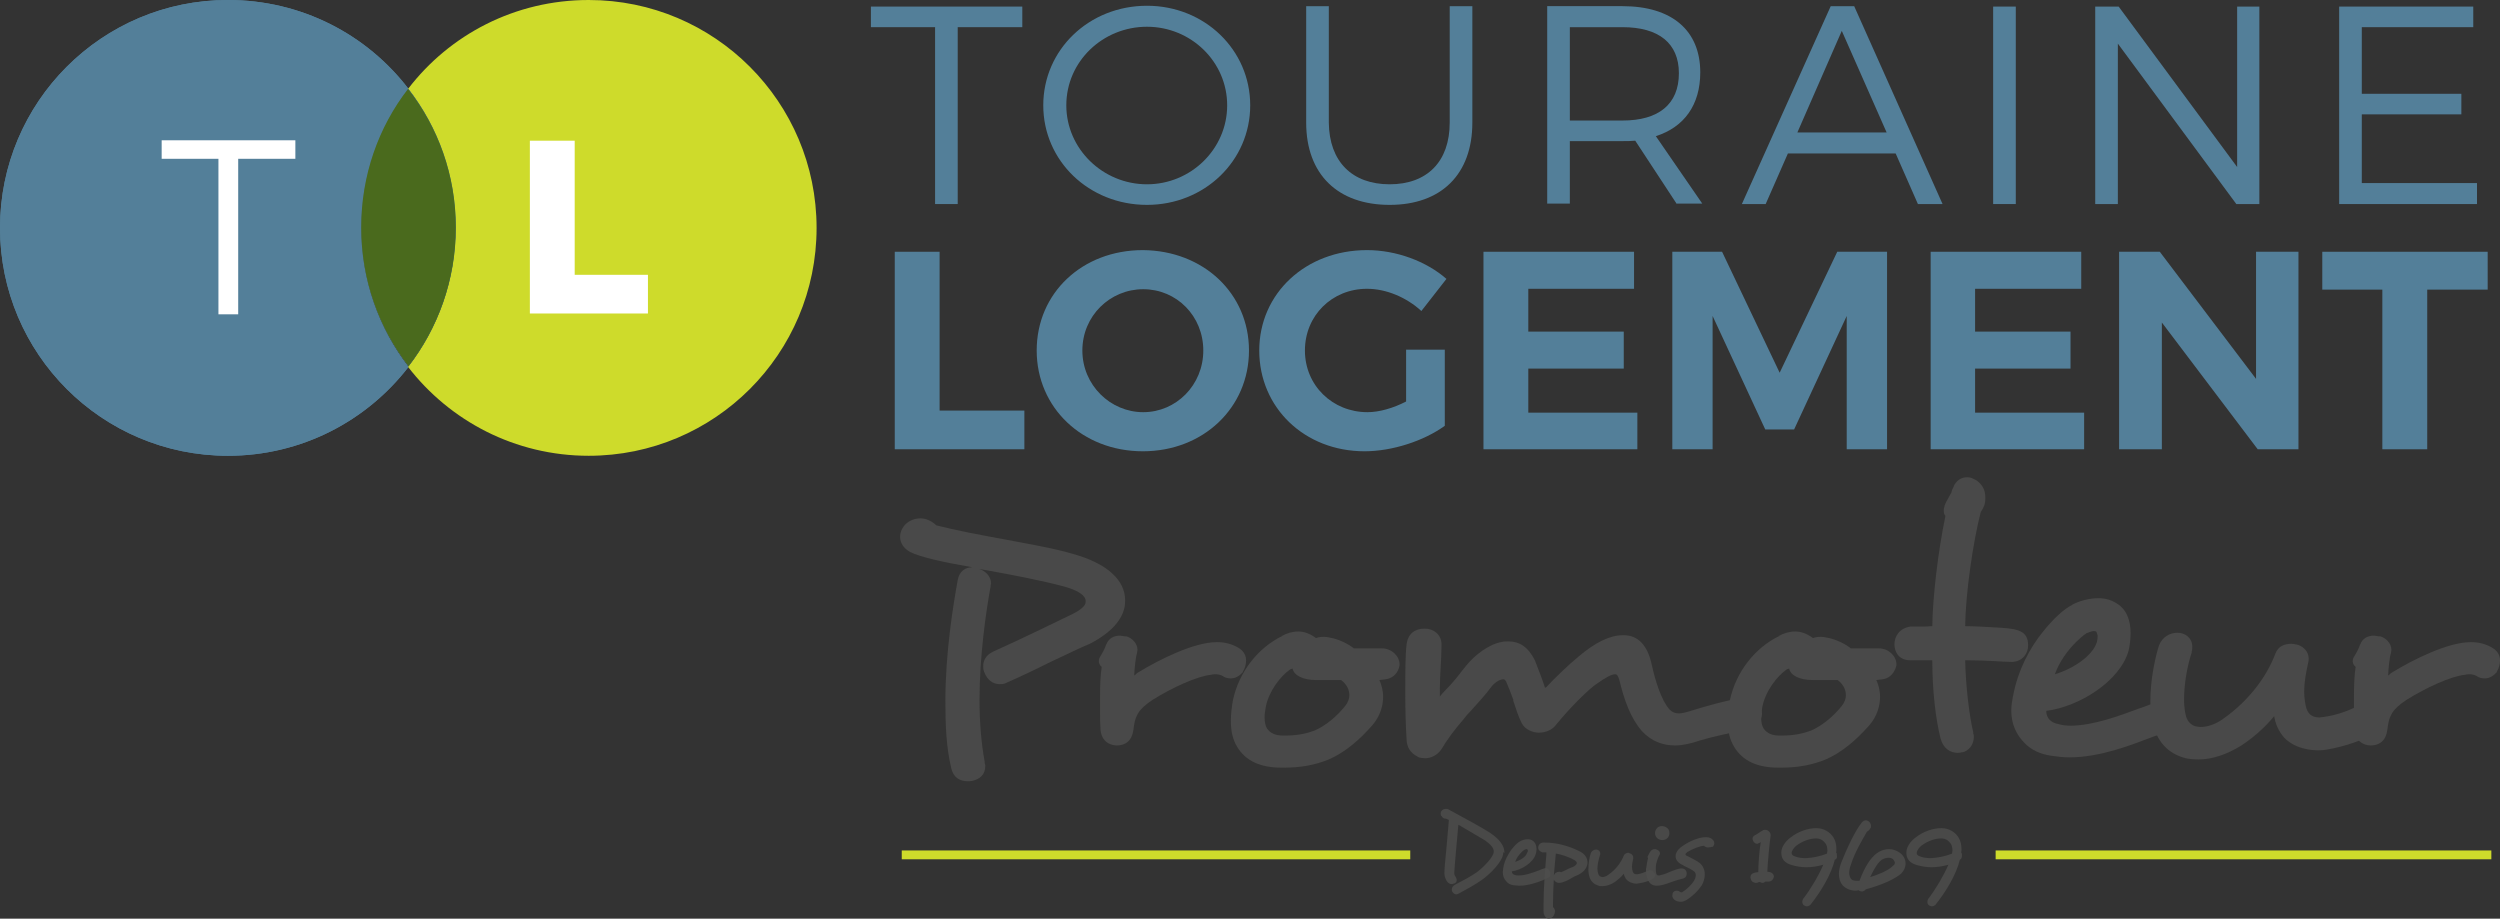 <?xml version="1.0" encoding="utf-8"?>
<!-- Generator: Adobe Illustrator 15.1.0, SVG Export Plug-In . SVG Version: 6.00 Build 0)  -->
<!DOCTYPE svg PUBLIC "-//W3C//DTD SVG 1.1//EN" "http://www.w3.org/Graphics/SVG/1.1/DTD/svg11.dtd">
<svg version="1.1" id="Calque_1" xmlns="http://www.w3.org/2000/svg" xmlns:xlink="http://www.w3.org/1999/xlink" x="0px" y="0px"
	 width="283.022px" height="104px" viewBox="-89.345 -21.056 283.022 104" enable-background="new -89.345 -21.056 283.022 104"
	 xml:space="preserve">
<rect x="-89.345" y="-21.056" width="283.022" height="104" fill="#333333" stroke="none"/>
<polygon fill="#537F99" points="26.388,-20.311 26.388,-17.981 19.076,-17.981 19.076,2.044 16.516,2.044 16.516,-17.981 
	9.25,-17.981 9.25,-20.311 "/>
<g>
	<path fill="#537F99" d="M31.371-9.132c0,4.936,4.145,8.94,9.13,8.94c4.983,0,9.081-4.004,9.081-8.94
		c0-4.938-4.098-8.896-9.081-8.896C35.516-18.028,31.371-14.118,31.371-9.132 M52.19-9.132c0,6.287-5.17,11.27-11.689,11.27
		c-6.568,0-11.739-4.983-11.739-11.27c0-6.29,5.17-11.272,11.739-11.272C47.02-20.405,52.19-15.422,52.19-9.132"/>
	<path fill="#537F99" d="M67.975-0.192c4.238,0,6.8-2.562,6.8-6.985v-13.181h2.563v13.181c0,5.868-3.536,9.315-9.362,9.315
		c-5.862,0-9.45-3.447-9.45-9.315v-13.181h2.562v13.181C61.133-2.754,63.736-0.192,67.975-0.192"/>
	<path fill="#537F99" d="M94.342-7.411c4.051,0,6.378-1.815,6.378-5.355c0-3.4-2.285-5.214-6.378-5.214h-5.967v10.57H94.342z
		 M100.486,2.044l-4.707-7.172c-0.464,0.047-0.927,0.047-1.438,0.047h-5.967v7.078h-2.562v-22.355h8.528
		c5.587,0,8.8,2.749,8.8,7.498c0,3.681-1.817,6.196-5.03,7.219l5.259,7.638h-2.884V2.044z"/>
</g>
<path fill="#537F99" d="M124.239-6.06l-5.077-11.502L114.133-6.06H124.239z M125.26-3.683h-12.199l-2.516,5.727h-2.696l10.06-22.402
	h2.655L130.57,2.044h-2.791L125.26-3.683z"/>
<rect x="136.298" y="-20.311" fill="#537F99" width="2.562" height="22.355"/>
<polygon fill="#537F99" points="150.507,-20.311 163.92,-2.147 163.92,-20.311 166.435,-20.311 166.435,2.044 163.826,2.044 
	150.414,-16.12 150.414,2.044 147.852,2.044 147.852,-20.311 "/>
<polygon fill="#537F99" points="190.651,-20.311 190.651,-17.981 178.03,-17.981 178.03,-10.437 189.303,-10.437 189.303,-8.109 
	178.03,-8.109 178.03,-0.33 191.073,-0.33 191.073,2.044 175.469,2.044 175.469,-20.311 "/>
<polygon fill="#537F99" points="17.026,7.446 17.026,25.425 26.623,25.425 26.623,29.804 11.95,29.804 11.95,7.446 "/>
<g>
	<path fill="#537F99" d="M33.188,18.625c0,3.911,3.166,6.982,6.894,6.982c3.726,0,6.797-3.072,6.797-6.982
		c0-3.91-3.025-6.94-6.797-6.94C36.307,11.685,33.188,14.715,33.188,18.625 M52.05,18.625c0,6.472-5.17,11.408-12.015,11.408
		c-6.847,0-12.017-4.936-12.017-11.408c0-6.524,5.17-11.366,12.017-11.366C46.879,7.311,52.05,12.153,52.05,18.625"/>
	<path fill="#537F99" d="M69.839,18.531h4.379v8.617c-2.374,1.719-5.962,2.885-9.081,2.885c-6.8,0-11.923-4.936-11.923-11.408
		c0-6.472,5.264-11.366,12.199-11.366c3.312,0,6.712,1.26,8.992,3.259l-2.838,3.634c-1.677-1.536-3.962-2.515-6.154-2.515
		c-3.957,0-7.029,3.025-7.029,6.987c0,3.957,3.124,6.982,7.081,6.982c1.349,0,2.932-0.463,4.374-1.208V18.531z"/>
</g>
<polygon fill="#537F99" points="95.644,7.446 95.644,11.638 83.673,11.638 83.673,16.485 94.478,16.485 94.478,20.671 
	83.673,20.671 83.673,25.66 96.019,25.66 96.019,29.804 78.597,29.804 78.597,7.446 "/>
<polygon fill="#537F99" points="105.609,7.446 112.128,21.14 118.647,7.446 124.286,7.446 124.286,29.804 119.72,29.804 
	119.72,14.715 113.763,27.565 110.498,27.565 104.537,14.715 104.537,29.804 99.976,29.804 99.976,7.446 "/>
<polygon fill="#537F99" points="146.269,7.446 146.269,11.638 134.252,11.638 134.252,16.485 145.056,16.485 145.056,20.671 
	134.252,20.671 134.252,25.66 146.597,25.66 146.597,29.804 129.222,29.804 129.222,7.446 "/>
<polygon fill="#537F99" points="155.162,7.446 166.06,21.838 166.06,7.446 170.86,7.446 170.86,29.804 166.247,29.804 
	155.396,15.454 155.396,29.804 150.554,29.804 150.554,7.446 "/>
<polygon fill="#537F99" points="173.558,7.446 173.558,11.731 180.357,11.731 180.357,29.804 185.439,29.804 185.439,11.731 
	192.281,11.731 192.281,7.446 "/>
<g>
	<path fill="#537F99" d="M-43.099-10.996c-4.704-6.146-12.108-10.06-20.444-10.06c-14.253,0-25.802,11.549-25.802,25.802
		c0,14.248,11.549,25.796,25.802,25.796c8.336,0,15.74-3.957,20.444-10.059c-3.353-4.327-5.355-9.778-5.355-15.693
		C-48.454-1.122-46.452-6.664-43.099-10.996"/>
	<path fill="#537F99" d="M-43.099-10.996c-4.704-6.146-12.108-10.06-20.444-10.06c-14.253,0-25.802,11.549-25.802,25.802
		c0,14.248,11.549,25.796,25.802,25.796c8.336,0,15.74-3.957,20.444-10.059c-3.353-4.327-5.355-9.778-5.355-15.693
		C-48.454-1.122-46.452-6.664-43.099-10.996"/>
	<path fill="#CEDB2B" d="M-43.146-10.996c4.705-6.146,12.108-10.06,20.447-10.06c14.25,0,25.799,11.549,25.799,25.802
		c0,14.248-11.549,25.796-25.799,25.796c-8.339,0-15.743-3.957-20.447-10.059c3.353-4.327,5.355-9.778,5.355-15.693
		C-37.79-1.122-39.792-6.664-43.146-10.996"/>
	<path fill="#537F99" d="M-48.454,4.7c0,5.912,2.002,11.364,5.355,15.696c3.353-4.332,5.355-9.784,5.355-15.696
		c0-5.915-2.002-11.364-5.355-15.696C-46.452-6.664-48.454-1.215-48.454,4.7"/>
</g>
<g>
	<g>
		<defs>
			<path id="SVGID_1_" d="M-43.146-10.996c-3.353,4.332-5.308,9.781-5.308,15.696c0,5.912,2.002,11.364,5.355,15.696
				c3.353-4.332,5.355-9.784,5.355-15.696C-37.743-1.215-39.746-6.664-43.146-10.996C-43.099-10.996-43.099-10.996-43.146-10.996"/>
		</defs>
		<clipPath id="SVGID_2_">
			<use xlink:href="#SVGID_1_"  overflow="visible"/>
		</clipPath>
		<rect x="-48.454" y="-10.996" clip-path="url(#SVGID_2_)" fill="#4A6A1D" width="10.71" height="31.438"/>
	</g>
</g>
<polygon fill="#FFFFFF" points="-55.907,-5.175 -55.907,-3.079 -62.379,-3.079 -62.379,14.527 -64.616,14.527 -64.616,-3.079 
	-71.043,-3.079 -71.043,-5.175 "/>
<polygon fill="#FFFFFF" points="-24.284,-5.128 -24.284,10.055 -15.992,10.055 -15.992,14.434 -29.36,14.434 -29.36,-5.128 "/>
<g>
	<path opacity="0.81" fill="#4E4E4D" enable-background="new    " d="M80.836,75.488c0,0.932-1.495,2.427-2.427,3.072
		c-0.791,0.563-1.677,1.03-2.604,1.541c-0.094,0.047-0.188,0.094-0.281,0.094c-0.188,0-0.375-0.141-0.469-0.328
		c-0.041-0.089-0.041-0.141-0.041-0.234c0-0.188,0.088-0.37,0.322-0.51c0.979-0.511,1.864-0.979,2.516-1.442
		c0.744-0.558,1.91-1.724,1.91-2.328c0-0.422-0.328-0.791-0.979-1.26c-0.604-0.375-1.677-0.979-2.608-1.536
		c-0.141-0.094-0.276-0.188-0.422-0.234c-0.094,1.026-0.188,2.094-0.276,3.072c-0.094,1.166-0.188,2.146-0.188,2.427
		c0,0.094,0.047,0.229,0.141,0.369c0.047,0.047,0.094,0.188,0.094,0.188c0.042,0.094,0.042,0.141,0.042,0.183
		c0,0.188-0.089,0.333-0.229,0.375c-0.141,0.047-0.234,0.094-0.322,0.094c-0.188,0-0.422-0.094-0.563-0.323
		c-0.094-0.188-0.281-0.469-0.281-0.885c0-0.422,0.094-1.542,0.234-2.891c0.094-1.025,0.188-2.191,0.275-3.165
		c-0.088-0.047-0.229-0.094-0.322-0.141c-0.229,0-0.417-0.094-0.511-0.323v0.042c-0.094-0.094-0.094-0.229-0.094-0.323
		c0-0.141,0.047-0.234,0.136-0.328c0.146-0.141,0.281-0.182,0.469-0.182c0.094,0,0.234,0,0.322,0.088
		c1.823,0.979,3.869,2.099,4.707,2.656c1.026,0.697,1.583,1.442,1.583,2.191v0.042C80.836,75.395,80.836,75.446,80.836,75.488z
		 M75.337,78.378L75.337,78.378L75.337,78.378L75.337,78.378z"/>
	<path opacity="0.81" fill="#4E4E4D" enable-background="new    " d="M86.188,77.915c0,0.182-0.094,0.369-0.375,0.463l0,0
		c-0.136,0.047-0.276,0.094-0.417,0.183c-0.697,0.281-1.724,0.655-2.749,0.655c-0.188,0-0.375-0.047-0.604-0.047
		c-0.375-0.046-0.651-0.187-0.839-0.421c-0.275-0.276-0.422-0.651-0.422-1.067c0-0.141,0.053-0.328,0.053-0.464
		c0.135-0.885,0.604-1.635,0.927-2.099c0.375-0.463,0.697-0.791,0.979-0.932l0,0c0.234-0.141,0.563-0.234,0.838-0.234
		c0.234,0,0.422,0.047,0.558,0.141c0.328,0.188,0.469,0.604,0.469,0.979c0,0.229-0.047,0.417-0.094,0.558
		c-0.281,0.979-1.63,1.817-2.702,1.958c0,0.234,0.141,0.369,0.375,0.422c0.14,0.041,0.275,0.041,0.421,0.041
		c0.739,0,1.583-0.322,2.229-0.557c0.24-0.094,0.422-0.188,0.609-0.234c0.047,0,0.094-0.042,0.183-0.042
		c0.188,0,0.375,0.136,0.469,0.323l0,0C86.188,77.728,86.188,77.821,86.188,77.915z M83.626,75.259c0-0.052-0.047-0.094-0.047-0.141
		c-0.047-0.047-0.047-0.047-0.094-0.047c-0.088,0-0.182,0.047-0.275,0.094l0,0c-0.094,0.042-0.188,0.136-0.328,0.281
		c-0.276,0.276-0.558,0.646-0.697,1.067c0.604-0.182,1.254-0.604,1.348-1.025l0,0C83.626,75.353,83.626,75.301,83.626,75.259z"/>
	<path opacity="0.81" fill="#4E4E4D" enable-background="new    " d="M89.447,77.915c-0.047,0-0.135,0.094-0.188,0.094
		c-0.188,0.093-0.275,0.093-0.739,0.369c-0.281,0.183-0.937,0.516-1.354,0.516c-0.323,0-0.511-0.188-0.604-0.375
		c-0.052,0.927-0.093,1.905-0.093,2.697v0.422c0.135,0.094,0.187,0.234,0.229,0.422v0.041c0,0.188-0.094,0.422-0.229,0.609
		c-0.141,0.141-0.328,0.234-0.469,0.234c-0.229,0-0.464-0.188-0.558-0.516v0.047c-0.047-0.141-0.047-0.322-0.047-0.51v-0.511
		c0-2.052,0.188-4.149,0.323-5.779c0-0.094,0-0.136,0-0.229h-0.183c-0.047,0-0.094,0-0.141,0s-0.094,0-0.141,0
		c-0.328-0.146-0.463-0.328-0.463-0.516c0-0.275,0.188-0.604,0.604-0.604h0.047c1.63,0,2.932,0.464,3.91,0.932
		c0.75,0.323,1.026,0.833,1.026,1.349v0.047C90.333,77.123,90.052,77.587,89.447,77.915z M86.563,78.05
		c0.042-0.094,0.094-0.188,0.188-0.281c0.136-0.088,0.276-0.135,0.417-0.135c0.047,0,0.141,0,0.229,0.047
		c0.146-0.047,0.421-0.188,0.702-0.328c0.089-0.047,0.276-0.136,0.422-0.188c0.136-0.042,0.229-0.094,0.323-0.136
		c0.229-0.146,0.322-0.281,0.322-0.375c0-0.141-0.135-0.281-0.416-0.416c-0.323-0.188-1.26-0.563-1.958-0.656
		C86.698,76.332,86.656,77.217,86.563,78.05z"/>
	<path opacity="0.81" fill="#4E4E4D" enable-background="new    " d="M98.064,77.956c0,0.188-0.094,0.328-0.275,0.469
		c-0.375,0.229-0.938,0.417-1.541,0.511c-0.094,0-0.188,0.047-0.281,0.047c-0.464,0-0.979-0.183-1.255-0.558
		c-0.094-0.188-0.188-0.328-0.234-0.563c-0.281,0.375-0.698,0.698-1.021,0.938c-0.469,0.323-0.979,0.463-1.401,0.463
		c-0.182,0-0.327,0-0.421-0.047l0,0c-0.464-0.14-0.833-0.416-1.021-0.932c-0.094-0.275-0.141-0.604-0.141-0.932
		c0-0.698,0.141-1.442,0.275-1.813c0.094-0.281,0.375-0.422,0.609-0.422s0.464,0.183,0.464,0.464c0,0.047,0,0.094-0.042,0.188l0,0
		c-0.146,0.469-0.281,1.072-0.281,1.536c0,0.188,0.042,0.422,0.094,0.557c0.042,0.146,0.136,0.281,0.281,0.328
		c0.042,0,0.135,0.047,0.182,0.047c0.188,0,0.464-0.094,0.703-0.281c0.88-0.604,1.438-1.442,1.719-2.14
		c0.094-0.234,0.328-0.328,0.51-0.328c0.053,0,0.094,0,0.146,0.052l0,0c0.229,0.042,0.416,0.229,0.416,0.464
		c0,0.047,0,0.047,0,0.141l0,0c-0.094,0.369-0.141,0.697-0.141,0.927c0,0.234,0.047,0.422,0.094,0.563l0,0
		c0.094,0.229,0.234,0.281,0.422,0.281c0.042,0,0.042,0,0.094,0c0.416-0.053,0.833-0.234,1.161-0.375
		c0.094-0.047,0.234-0.094,0.275-0.094c0.24,0,0.375,0.094,0.422,0.281C98.018,77.821,98.064,77.862,98.064,77.956z"/>
	<path opacity="0.81" fill="#4E4E4D" enable-background="new    " d="M101.09,78.425c-0.229,0.047-0.65,0.188-1.072,0.323
		c-0.37,0.146-0.792,0.281-1.114,0.375c-0.234,0.046-0.469,0.093-0.651,0.093c-0.65,0-0.979-0.322-1.166-1.025
		c-0.047-0.182-0.094-0.422-0.094-0.65c0-0.188,0-0.323,0.047-0.417c0.047-0.375,0.094-0.703,0.188-1.031
		c-0.047-0.041-0.047-0.088-0.047-0.135s0-0.094,0.047-0.141c0.094-0.188,0.229-0.464,0.375-0.609
		c0.135-0.089,0.229-0.136,0.369-0.136c0.094,0,0.141,0,0.234,0.047c0.229,0.089,0.375,0.234,0.375,0.422
		c0,0.089,0,0.136-0.052,0.183c-0.188,0.328-0.417,0.932-0.417,1.4v0.183c0,0.188,0,0.375,0.047,0.516
		c0.047,0.188,0.141,0.229,0.276,0.229c0.052,0,0.146,0,0.234-0.041c0.234-0.053,0.557-0.146,0.838-0.281
		c0.563-0.234,1.12-0.469,1.489-0.469h0.052c0.37,0,0.558,0.281,0.558,0.563v0.041C101.605,78.097,101.465,78.378,101.09,78.425z
		 M99.647,73.255c0,0.234-0.094,0.515-0.328,0.65c-0.135,0.094-0.275,0.141-0.463,0.141s-0.422-0.047-0.604-0.234
		c-0.141-0.135-0.234-0.322-0.234-0.557s0.094-0.464,0.323-0.651c0.146-0.094,0.281-0.141,0.469-0.141
		c0.141,0,0.322,0.047,0.469,0.141l0,0C99.554,72.739,99.647,72.979,99.647,73.255z"/>
	<path opacity="0.81" fill="#4E4E4D" enable-background="new    " d="M104.026,74.884c-0.141,0-0.322-0.047-0.469-0.187
		c-0.416,0-1.349,0.374-1.863,0.697c-0.136,0.094-0.229,0.188-0.229,0.281c0,0.047,0.094,0.141,0.229,0.188
		c0.146,0.047,0.239,0.141,0.374,0.188c0.328,0.188,0.656,0.322,1.026,0.604c0.369,0.323,0.557,0.792,0.557,1.261
		c0,0.463-0.135,0.927-0.369,1.301c-0.422,0.604-0.979,1.167-1.724,1.63c-0.188,0.094-0.375,0.188-0.604,0.188
		c-0.234,0-0.421-0.047-0.608-0.141c-0.276-0.141-0.37-0.375-0.37-0.563c0-0.094,0.042-0.182,0.042-0.275
		c0.094-0.188,0.239-0.276,0.469-0.276c0.141,0,0.233,0.042,0.374,0.136c0.042,0.047,0.094,0.047,0.136,0.047
		c0.052,0,0.094,0,0.146-0.047c0.511-0.323,0.974-0.791,1.255-1.208c0.141-0.234,0.234-0.469,0.234-0.656v-0.041
		c0-0.146-0.052-0.281-0.146-0.375c-0.229-0.234-0.698-0.417-1.161-0.656c-0.047-0.042-0.094-0.042-0.141-0.094
		c-0.557-0.229-0.838-0.604-0.838-1.021c0-0.375,0.281-0.839,0.885-1.208l0,0c0.609-0.422,1.677-0.938,2.562-0.938h0.047
		c0.328,0,0.604,0.146,0.745,0.328l0,0c0.094,0.094,0.141,0.234,0.141,0.37c0,0.146-0.047,0.239-0.141,0.375
		C104.35,74.837,104.214,74.884,104.026,74.884z"/>
	<path opacity="0.81" fill="#4E4E4D" enable-background="new    " d="M110.92,78.748c-0.094,0-0.141,0-0.234,0h-0.188
		c-0.088,0.094-0.182,0.146-0.327,0.146c-0.094,0-0.183-0.052-0.276-0.094h-0.047c0,0-0.047,0-0.094,0
		c-0.094,0.094-0.229,0.094-0.323,0.094h-0.052c-0.275-0.052-0.463-0.188-0.51-0.422l0,0c-0.047-0.094-0.047-0.141-0.047-0.234
		c0-0.188,0.094-0.375,0.375-0.469c0.14-0.041,0.327-0.088,0.51-0.088c0-0.979,0.141-2.656,0.281-3.4
		c-0.094,0.047-0.234,0.136-0.375,0.188c-0.047,0-0.047,0-0.047,0c-0.188,0-0.322-0.141-0.416-0.281
		c-0.047-0.094-0.094-0.188-0.094-0.281c0-0.188,0.094-0.322,0.28-0.416l0,0c0.094-0.047,0.276-0.141,0.464-0.281
		c0.141-0.094,0.276-0.188,0.37-0.229c0.094-0.094,0.239-0.094,0.327-0.094c0.328,0,0.609,0.276,0.609,0.604v0.041
		c-0.146,1.073-0.328,3.077-0.375,4.104c0.229,0,0.375,0.047,0.511,0.135l0,0c0.141,0.094,0.234,0.24,0.234,0.422
		C111.431,78.472,111.243,78.706,110.92,78.748z"/>
	<path opacity="0.81" fill="#4E4E4D" enable-background="new    " d="M118.371,76.279c-0.422,1.729-1.63,3.682-2.749,5.082
		c-0.141,0.136-0.276,0.183-0.422,0.183c-0.136,0-0.229-0.047-0.37-0.141c-0.094-0.094-0.14-0.229-0.14-0.37
		s0.046-0.234,0.093-0.328c0.839-1.072,1.771-2.655,2.281-3.863c-0.651,0.188-1.302,0.281-1.906,0.281
		c-0.604,0-1.119-0.094-1.635-0.239c-0.833-0.229-1.208-0.698-1.208-1.396v-0.042c0-0.609,0.469-1.26,1.026-1.677
		c0.885-0.702,2.004-1.072,2.931-1.072c0.886,0,1.583,0.464,1.958,1.072c0.234,0.37,0.323,0.834,0.323,1.349
		c0,0.141,0,0.234-0.042,0.328c0.094,0.094,0.094,0.183,0.094,0.276v0.094C118.647,76.004,118.605,76.186,118.371,76.279z
		 M117.486,75.582c0-0.136,0.047-0.229,0.047-0.323c0-0.375-0.094-0.655-0.188-0.791l0,0c-0.281-0.375-0.558-0.604-1.114-0.604
		c-0.656,0-1.495,0.276-2.239,0.834c-0.281,0.233-0.51,0.604-0.51,0.791s0.094,0.328,0.416,0.422l0,0
		c0.375,0.141,0.792,0.182,1.213,0.182C115.95,76.051,116.788,75.863,117.486,75.582z"/>
	<path opacity="0.81" fill="#4E4E4D" enable-background="new    " d="M121.865,79.633c-0.094,0.146-0.281,0.234-0.422,0.234
		s-0.276-0.047-0.37-0.141c-0.094,0-0.188,0.052-0.281,0.052c-0.604,0-1.072-0.188-1.447-0.516c-0.322-0.327-0.51-0.791-0.51-1.4
		c0-0.369,0.094-0.833,0.28-1.302c0.563-1.442,1.489-3.446,2.281-4.467c0.141-0.188,0.328-0.281,0.469-0.281
		c0.135,0,0.229,0.041,0.375,0.135c0.135,0.146,0.229,0.281,0.229,0.516c0,0.094,0,0.183-0.094,0.276l0,0
		c-0.094,0.188-0.229,0.281-0.375,0.375c-0.557,0.979-1.349,2.28-1.812,3.728c-0.141,0.375-0.188,0.698-0.188,0.927
		c0,0.281,0.094,0.516,0.229,0.703c0.146,0.141,0.375,0.183,0.656,0.183c0.094,0,0.188,0,0.281,0
		c0.558-1.489,1.208-2.563,1.953-3.114c0.463-0.333,0.932-0.469,1.4-0.469c0.416,0,0.791,0.136,1.161,0.375l0,0
		c0.422,0.276,0.703,0.739,0.703,1.255c0,0.422-0.188,0.839-0.516,1.161C124.655,78.842,122.656,79.403,121.865,79.633z
		 M125.171,76.607c0-0.094-0.094-0.234-0.188-0.369c-0.141-0.146-0.328-0.188-0.557-0.188c-0.234,0-0.511,0.094-0.75,0.229
		c-0.416,0.328-0.791,0.886-1.302,1.958c0.792-0.229,2.094-0.744,2.562-1.26l0,0C125.124,76.842,125.171,76.748,125.171,76.607z"/>
	<path opacity="0.81" fill="#4E4E4D" enable-background="new    " d="M132.528,76.279c-0.417,1.729-1.63,3.682-2.749,5.082
		c-0.136,0.136-0.281,0.183-0.417,0.183c-0.141,0-0.234-0.047-0.375-0.141c-0.094-0.094-0.135-0.229-0.135-0.37
		s0.041-0.234,0.094-0.328c0.833-1.072,1.765-2.655,2.28-3.863c-0.656,0.188-1.307,0.281-1.911,0.281
		c-0.608,0-1.119-0.094-1.629-0.239c-0.839-0.229-1.214-0.698-1.214-1.396v-0.042c0-0.609,0.464-1.26,1.026-1.677
		c0.885-0.702,1.999-1.072,2.937-1.072c0.885,0,1.583,0.464,1.952,1.072c0.234,0.37,0.328,0.834,0.328,1.349
		c0,0.141,0,0.234-0.047,0.328c0.094,0.094,0.094,0.183,0.094,0.276v0.094C132.763,76.004,132.716,76.186,132.528,76.279z
		 M131.644,75.582c0-0.136,0.047-0.229,0.047-0.323c0-0.375-0.094-0.655-0.183-0.791l0,0c-0.281-0.375-0.563-0.604-1.125-0.604
		c-0.646,0-1.489,0.276-2.233,0.834c-0.276,0.233-0.51,0.604-0.51,0.791s0.093,0.328,0.421,0.422l0,0
		c0.37,0.141,0.792,0.182,1.208,0.182C130.061,76.051,130.945,75.863,131.644,75.582z"/>
</g>
<g opacity="0.81">
	<path fill="#4E4E4D" d="M21.546,58.165c0,2.469,0.185,4.89,0.604,7.128l-0.047-0.052c0.094,0.234,0.094,0.328,0.094,0.469
		c0,0.885-0.606,1.442-1.445,1.63c-0.185,0.047-0.372,0.047-0.557,0.047c-0.885,0-1.629-0.417-1.864-1.536
		c-0.56-2.327-0.651-4.941-0.651-7.545c0-5.498,0.885-10.851,1.396-13.693c0.187-1.026,0.885-1.447,1.632-1.447h0.044
		c-3.212-0.553-5.959-1.161-7.032-1.719c-0.792-0.422-1.164-1.072-1.164-1.724c0-1.072,0.932-2.098,2.327-2.098
		c0.607,0,1.305,0.328,1.771,0.791c2.189,0.563,4.892,1.072,7.685,1.583c2.7,0.516,5.496,0.979,7.732,1.635
		c4.051,1.114,5.959,3.072,5.959,5.259v0.094c0,1.771-1.302,3.447-4.004,4.843c-1.073,0.421-2.515,1.166-4.145,1.91
		c-1.771,0.886-3.635,1.771-5.217,2.469c-0.326,0.188-0.604,0.188-0.838,0.188c-0.838,0-1.398-0.558-1.677-1.214
		c-0.141-0.229-0.185-0.557-0.185-0.833c0-0.656,0.325-1.26,1.117-1.635c3.306-1.489,6.938-3.26,9.034-4.28
		c0.932-0.469,1.445-0.937,1.445-1.354v-0.094c0-0.604-0.792-1.208-2.562-1.677c-2.421-0.65-5.636-1.26-8.662-1.812
		c-0.328-0.053-0.56-0.094-0.838-0.146c0.651,0.187,1.349,0.791,1.349,1.635c0,0.094-0.044,0.188-0.044,0.229v0.094
		C22.291,48.105,21.546,53.183,21.546,58.165z M21.499,43.259C21.499,43.311,21.546,43.311,21.499,43.259L21.499,43.259
		L21.499,43.259z"/>
	<path fill="#4E4E4D" d="M50.001,55.744c-0.278,0-0.606-0.047-0.885-0.234h0.047c-0.372-0.182-0.606-0.234-0.885-0.234
		c-0.141,0-0.326,0-0.466,0.053c-1.583,0.135-4.517,1.488-6.659,2.837c-0.792,0.516-1.352,1.026-1.63,1.489
		c-0.419,0.703-0.466,1.255-0.56,1.958v-0.047c-0.138,1.208-0.885,1.771-1.862,1.771c-0.932,0-1.817-0.604-1.864-1.911
		c-0.047-0.558-0.047-1.119-0.047-1.771v-1.911c0-1.255,0.047-2.415,0.188-3.301c-0.234-0.188-0.326-0.422-0.326-0.656
		c0-0.229,0.091-0.416,0.185-0.557c0.278-0.464,0.513-0.886,0.653-1.349v0.042c0.279-0.745,0.883-1.021,1.583-1.021
		c0.138,0,0.419,0.093,0.745,0.093c0.56,0.183,1.21,0.74,1.21,1.531c0,0.094-0.047,0.239-0.047,0.328
		c-0.185,0.609-0.278,1.724-0.325,2.562c0.094-0.047,0.14-0.088,0.231-0.182c0.047-0.053,0.094-0.094,0.188-0.146
		c2.421-1.489,6.381-3.446,8.896-3.446h0.185c1.073,0,2.004,0.422,2.471,0.749c0.51,0.375,0.698,0.839,0.698,1.349
		c0,0.422-0.141,0.886-0.373,1.255h0.047C51.071,55.369,50.607,55.744,50.001,55.744z"/>
	<path fill="#4E4E4D" d="M67.934,55.744c-0.234,0.094-0.656,0.136-1.12,0.188c0.234,0.51,0.422,1.161,0.422,1.905
		c0,0.933-0.281,2.146-1.26,3.26c-1.489,1.677-3.072,3.03-4.89,3.822c-1.588,0.65-3.212,0.932-5.123,0.932h-0.188
		c-2.421,0-4.098-0.745-5.077-2.38c-0.466-0.791-0.698-1.676-0.698-2.931c0-0.745,0.094-1.536,0.232-2.328
		c0.7-3.259,2.889-5.962,5.589-7.269h-0.047c0.557-0.322,1.213-0.51,1.864-0.51c0.65,0,1.307,0.234,2.004,0.744
		c0.229-0.089,0.558-0.141,0.886-0.141c0.229,0,0.557,0.052,0.697,0.094c0.886,0.141,2,0.656,2.697,1.213h3.166
		c1.124,0,2.01,0.886,2.01,1.817v0.094C69.006,54.813,68.678,55.463,67.934,55.744z M63.414,57.649c0-0.646-0.323-1.254-0.933-1.718
		h-2.838c-1.447,0-2.52-0.516-2.655-1.307c-0.047,0.047-0.094,0.047-0.141,0.047c-0.094,0.047-0.141,0.047-0.188,0.094
		c-0.979,0.697-2.327,2.327-2.702,4.191c-0.091,0.516-0.138,0.838-0.138,1.213c0,0.558,0.094,0.927,0.278,1.255
		c0.37,0.516,0.933,0.791,1.771,0.791h0.328c1.349,0,2.374-0.234,3.26-0.557c1.301-0.563,2.562-1.635,3.488-2.796
		C63.273,58.441,63.414,58.024,63.414,57.649z"/>
	<path fill="#4E4E4D" d="M107.983,61.888c-0.135,0-0.188,0-0.375-0.093c0.094,0.093-0.088,0-0.275-0.042
		c-0.792,0.188-2.702,0.557-4.238,1.021c-0.933,0.328-1.953,0.563-2.796,0.563c-1.396,0-2.697-0.469-3.771-1.635
		c-1.302-1.489-2.004-3.536-2.562-5.821c-0.141-0.417-0.234-0.604-0.469-0.604c-0.369,0-1.021,0.328-1.999,1.026
		c-0.791,0.463-3.072,2.702-4.655,4.659c-0.421,0.604-1.218,0.927-1.957,0.927c-0.75,0-1.583-0.369-1.958-1.067
		c-0.417-0.838-0.698-1.77-0.979-2.608h0.047c-0.276-0.744-0.558-1.489-0.886-2.238v0.052c-0.094-0.146-0.182-0.188-0.275-0.188
		s-0.188,0.042-0.24,0.042c-0.322,0.094-0.791,0.375-1.161,0.885c-0.65,0.885-1.396,1.677-2.233,2.614
		c-0.328,0.322-0.604,0.646-0.885,1.021c-1.026,1.166-1.958,2.468-2.469,3.353c-0.468,0.698-1.213,1.026-1.816,1.026
		c-0.328,0-0.703-0.047-0.933-0.183h0.047c-0.791-0.375-1.255-1.072-1.255-2.01c-0.094-1.489-0.146-3.354-0.146-5.071
		c0-2.239,0-4.426,0.146-5.592c0.136-1.255,0.974-1.813,2-1.813h0.094c0.932,0,1.863,0.646,1.863,1.771v0.136
		c0,1.541-0.188,3.259-0.188,4.894v0.886c0.188-0.24,0.417-0.516,0.698-0.792c0.563-0.563,1.166-1.26,1.724-2.01l0.557-0.697
		c0.979-1.208,2.614-2.468,4.104-2.697c0.188-0.047,0.463-0.047,0.697-0.047c1.166,0,2.187,0.557,2.979,2.14
		c0.281,0.792,0.656,1.636,0.885,2.333c0.094,0.276,0.188,0.557,0.234,0.697c0.047,0.042,0.047,0.094,0,0.094
		c0.047,0,0.094-0.052,0.183-0.094c0.937-1.025,2.655-2.655,3.634-3.446c1.911-1.635,3.588-2.427,5.03-2.427h0.094
		c1.635,0,2.702,1.167,3.165,3.312c0.422,1.958,1.12,4.051,1.958,5.03c0.328,0.375,0.698,0.51,1.072,0.51
		c0.417,0,0.745-0.094,1.073-0.188c1.958-0.604,4.514-1.349,5.915-1.489h0.229c0.75,0,1.261,0.188,1.677,0.563v-0.052
		c0.375,0.328,0.563,0.75,0.563,1.213c0,0.328-0.141,0.698-0.375,1.025v-0.046C109.379,61.19,108.733,61.847,107.983,61.888z"/>
	<path fill="#4E4E4D" d="M124.192,55.744c-0.234,0.094-0.651,0.136-1.119,0.188c0.234,0.51,0.421,1.161,0.421,1.905
		c0,0.933-0.28,2.146-1.254,3.26c-1.495,1.677-3.078,3.03-4.895,3.822c-1.583,0.65-3.213,0.932-5.124,0.932h-0.188
		c-2.421,0-4.098-0.745-5.071-2.38c-0.469-0.791-0.703-1.676-0.703-2.931c0-0.745,0.094-1.536,0.234-2.328
		c0.698-3.259,2.885-5.962,5.593-7.269h-0.053c0.563-0.322,1.214-0.51,1.864-0.51c0.656,0,1.302,0.234,2.005,0.744
		c0.234-0.089,0.557-0.141,0.885-0.141c0.234,0,0.558,0.052,0.698,0.094c0.885,0.141,2.004,0.656,2.702,1.213h3.166
		c1.114,0,1.999,0.886,1.999,1.817v0.094C125.218,54.813,124.89,55.463,124.192,55.744z M119.626,57.649
		c0-0.646-0.323-1.254-0.927-1.718h-2.843c-1.447,0-2.515-0.516-2.655-1.307c-0.047,0.047-0.094,0.047-0.141,0.047
		c-0.089,0.047-0.141,0.047-0.183,0.094c-0.979,0.697-2.333,2.327-2.707,4.191c-0.094,0.516-0.136,0.838-0.136,1.213
		c0,0.558,0.094,0.927,0.281,1.255c0.369,0.516,0.927,0.791,1.771,0.791h0.322c1.354,0,2.374-0.234,3.26-0.557
		c1.302-0.563,2.562-1.635,3.493-2.796C119.49,58.441,119.626,58.024,119.626,57.649z"/>
	<path fill="#4E4E4D" d="M138.443,53.88c-0.511,0-1.26-0.047-2.052-0.094c-0.979-0.047-2.187-0.094-3.259-0.094
		c0.052,2.89,0.468,6.332,0.932,8.248l-0.047-0.053c0.094,0.234,0.094,0.328,0.094,0.469c0,0.933-0.604,1.63-1.349,1.771
		l0.047-0.047c-0.234,0.094-0.422,0.094-0.511,0.094c-0.843,0-1.635-0.463-1.957-1.63c-0.563-2.238-0.933-5.498-0.933-8.852h-2.515
		c-1.213,0-1.771-0.885-1.771-1.812c0-0.886,0.558-1.822,1.813-2.005h1.072c0.469,0,0.885,0,1.4-0.047
		c0.047-3.312,0.651-8.477,1.489-12.485c-0.141-0.136-0.188-0.323-0.188-0.604c0-0.135,0-0.281,0.094-0.463l-0.047,0.047
		c0.094-0.328,0.281-0.698,0.563-1.167c0.094-0.135,0.229-0.463,0.229-0.375l0.094-0.369c0.094-0.183,0.281-0.558,0.188-0.422
		l-0.047,0.094c0.327-0.739,0.885-1.114,1.582-1.114c0.37,0,0.651,0.136,0.979,0.323l-0.047-0.042
		c0.65,0.416,1.114,1.021,1.114,1.999v0.141c0,0.651-0.183,0.979-0.464,1.442l-0.047,0.047c-0.885,3.447-1.718,9.18-1.77,12.949
		c0.979,0,2.702,0.094,4.145,0.188c1.957,0.136,2.983,0.417,2.983,2C140.261,52.901,139.651,53.833,138.443,53.88z"/>
	<path fill="#4E4E4D" d="M157.12,60.17c0,0.65-0.37,1.349-1.255,1.625h0.041c-0.416,0.187-0.885,0.327-1.535,0.562
		c-2.328,0.886-5.915,2.328-9.45,2.328c-0.703,0-1.354-0.089-2.052-0.183c-1.26-0.188-2.239-0.656-2.979-1.4
		c-0.979-0.979-1.541-2.192-1.541-3.723c0-0.563,0.094-1.073,0.188-1.583c0.563-3.077,1.999-5.593,3.306-7.222
		c1.255-1.583,2.469-2.703,3.447-3.171h-0.047c0.792-0.417,1.906-0.74,2.979-0.74c0.75,0,1.4,0.188,2.005,0.558
		c1.213,0.697,1.629,2.005,1.629,3.4c0,0.744-0.094,1.396-0.229,1.999c-0.979,3.447-5.592,6.337-9.32,6.8
		c0,0.844,0.563,1.354,1.354,1.489c0.469,0.146,0.933,0.188,1.396,0.188c2.515,0,5.54-1.114,7.779-1.952
		c0.744-0.234,1.489-0.558,1.999-0.745c0.188-0.052,0.281-0.094,0.563-0.094c0.697,0,1.26,0.511,1.583,1.073v-0.053
		C157.073,59.561,157.12,59.889,157.12,60.17z M148.128,50.995c0-0.187-0.094-0.374-0.136-0.515
		c-0.094-0.094-0.188-0.094-0.328-0.094c-0.234,0-0.604,0.188-0.885,0.281h0.047c-0.323,0.182-0.651,0.51-1.114,0.932
		c-0.938,0.927-1.916,2.233-2.427,3.676c2.052-0.604,4.285-2.093,4.749-3.634v0.052C148.086,51.412,148.128,51.178,148.128,50.995z"
		/>
	<path fill="#4E4E4D" d="M180.357,60.357c0,0.552-0.229,1.208-0.927,1.624c-1.26,0.75-3.218,1.448-5.311,1.817
		c-0.328,0.047-0.656,0.094-0.979,0.094c-1.677,0-3.447-0.604-4.285-1.952c-0.37-0.563-0.609-1.12-0.745-1.916
		c-1.025,1.26-2.427,2.473-3.634,3.265c-1.677,1.067-3.4,1.63-4.89,1.63c-0.557,0-1.072-0.047-1.536-0.141h0.042
		c-1.677-0.422-2.885-1.489-3.488-3.166c-0.375-0.932-0.511-2.14-0.511-3.307c0-2.426,0.558-4.988,0.979-6.289
		c0.37-0.979,1.255-1.442,2.094-1.442c0.885,0,1.677,0.604,1.677,1.582c0,0.188,0,0.37-0.094,0.651l0.047-0.042
		c-0.558,1.625-0.886,3.723-0.886,5.399c0,0.698,0.094,1.396,0.234,1.911c0.188,0.558,0.511,0.885,0.979,1.072
		c0.187,0.042,0.416,0.094,0.697,0.094c0.697,0,1.63-0.281,2.468-0.885c3.072-2.146,5.03-4.941,5.957-7.409
		c0.333-0.885,1.072-1.119,1.822-1.119c0.135,0,0.275,0,0.557,0.094l-0.047-0.042c0.792,0.183,1.442,0.791,1.442,1.624
		c0,0.146,0,0.188-0.047,0.469v-0.047c-0.281,1.255-0.463,2.328-0.463,3.307c0,0.838,0.141,1.489,0.275,1.999v-0.041
		c0.234,0.744,0.844,0.979,1.489,0.979c0.094,0,0.188-0.052,0.375-0.052c1.489-0.183,2.979-0.739,4.009-1.302
		c0.37-0.188,0.74-0.281,1.021-0.281c0.749,0,1.26,0.375,1.488,1.025C180.316,59.795,180.357,60.076,180.357,60.357z"/>
	<path fill="#4E4E4D" d="M191.958,55.744c-0.28,0-0.604-0.047-0.885-0.234h0.042c-0.37-0.182-0.604-0.234-0.886-0.234
		c-0.135,0-0.322,0-0.463,0.053c-1.583,0.135-4.515,1.488-6.66,2.837c-0.791,0.516-1.354,1.026-1.629,1.489
		c-0.422,0.703-0.464,1.255-0.558,1.958v-0.047c-0.141,1.208-0.885,1.771-1.864,1.771c-0.932,0-1.816-0.604-1.863-1.911
		c-0.047-0.558-0.047-1.119-0.047-1.771v-1.911c0-1.255,0.047-2.415,0.188-3.301c-0.234-0.188-0.328-0.422-0.328-0.656
		c0-0.229,0.094-0.416,0.188-0.557c0.281-0.464,0.51-0.886,0.655-1.349v0.042c0.276-0.745,0.88-1.021,1.583-1.021
		c0.136,0,0.417,0.093,0.739,0.093c0.563,0.183,1.214,0.74,1.214,1.531c0,0.094-0.047,0.239-0.047,0.328
		c-0.188,0.609-0.281,1.724-0.323,2.562c0.094-0.047,0.136-0.088,0.229-0.182c0.047-0.053,0.094-0.094,0.188-0.146
		c2.421-1.489,6.383-3.446,8.893-3.446h0.188c1.073,0,2.005,0.422,2.468,0.749c0.511,0.375,0.698,0.839,0.698,1.349
		c0,0.422-0.136,0.886-0.37,1.255h0.047C193.031,55.369,192.563,55.744,191.958,55.744z"/>
</g>
<line fill="none" stroke="#CEDB2B" stroke-miterlimit="10" x1="70.308" y1="75.723" x2="12.741" y2="75.723"/>
<line fill="none" stroke="#CEDB2B" stroke-miterlimit="10" x1="192.698" y1="75.723" x2="136.579" y2="75.723"/>
</svg>
